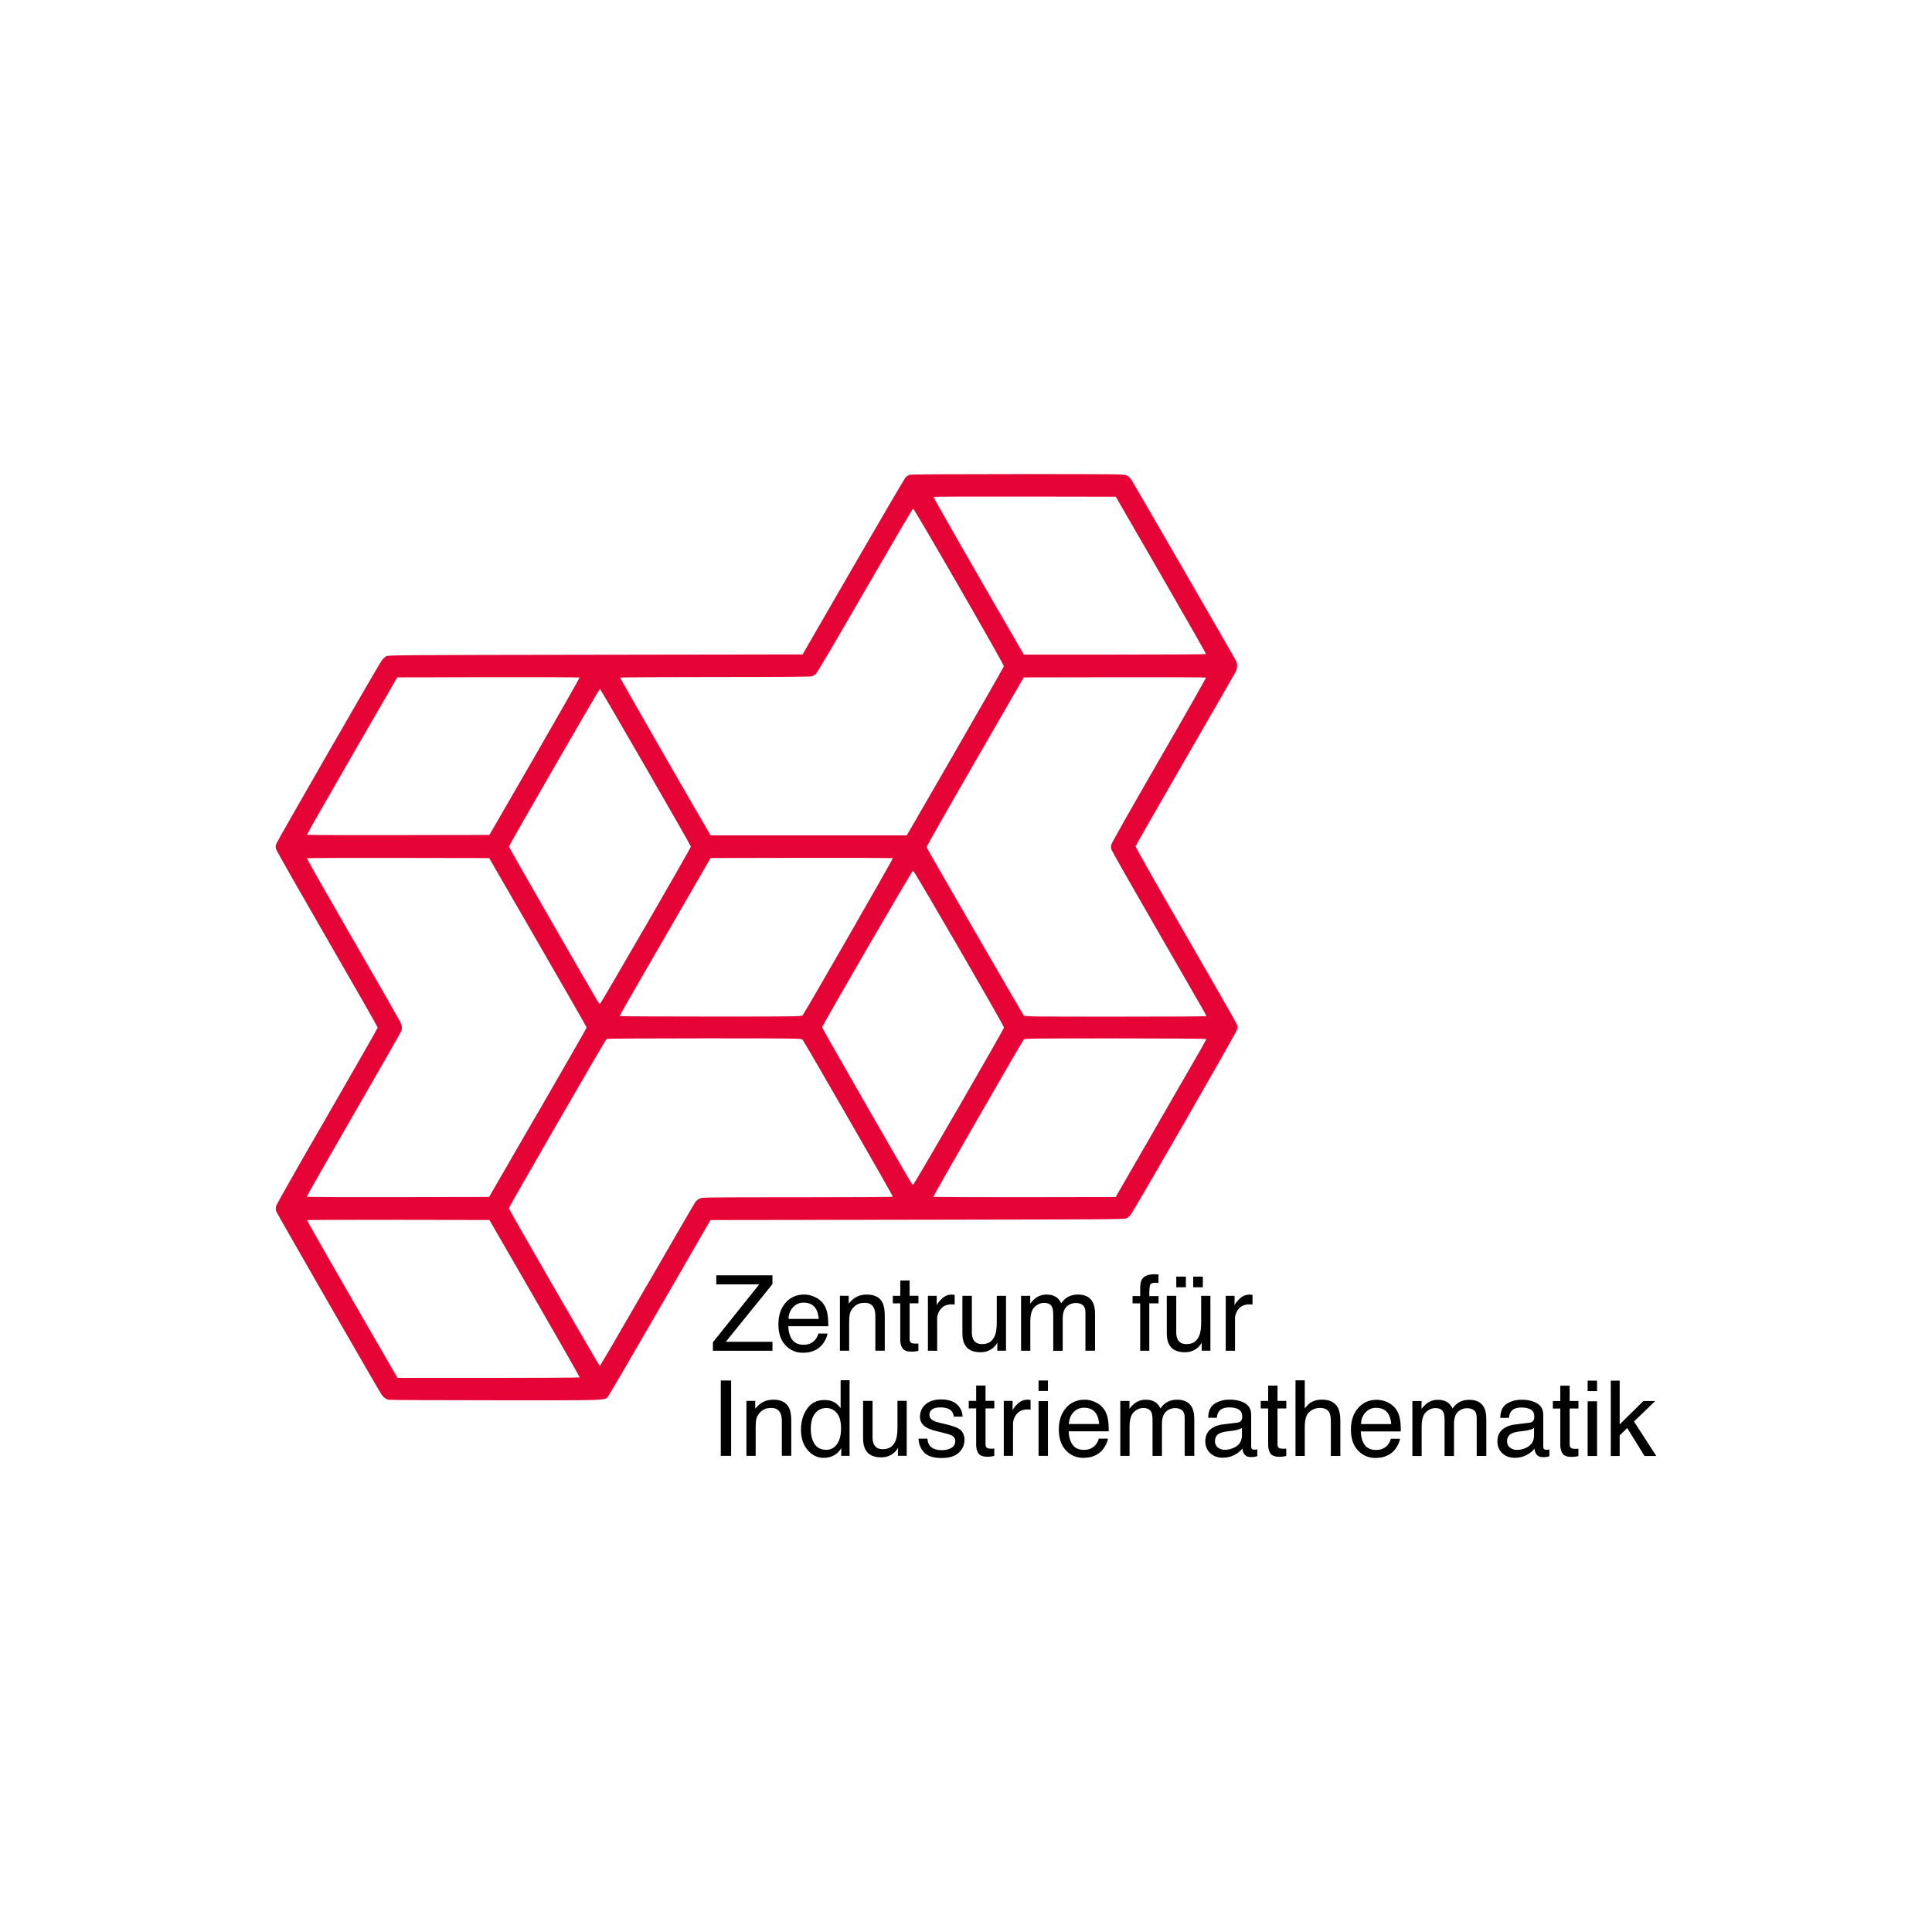 <svg xmlns="http://www.w3.org/2000/svg" width="380" height="380" viewBox="0 0 380 380">
  <path d="m76.43,275.31c-.61-.15-1.05-.49-1.47-1.15-1.11-1.77-20.46-35.43-20.61-35.86-.12-.36-.14-.67-.06-1.04.07-.32,4.04-7.33,10.06-17.74,5.47-9.47,9.94-17.3,9.94-17.41s-4.46-7.92-9.91-17.36c-5.45-9.44-9.98-17.4-10.07-17.69-.13-.44-.13-.64.03-1.09.18-.54,19.77-34.63,20.69-35.98.27-.39.65-.77.93-.91.46-.23,2.04-.24,41.19-.3l40.71-.06,9.94-17.21c5.47-9.47,10.11-17.39,10.31-17.61.21-.22.58-.45.84-.52.3-.08,7.96-.13,21.28-.13,20.08,0,20.83.01,21.35.25.33.15.68.46.92.81.37.55,20.12,34.73,20.6,35.64.32.63.3,1.5-.06,2.19-.16.32-4.65,8.11-9.96,17.31-5.32,9.21-9.69,16.86-9.72,17-.04.17,3.32,6.1,9.83,17.38,5.44,9.41,9.97,17.34,10.07,17.62.13.36.15.66.06,1.05-.13.61-20.44,35.92-21.02,36.55-.19.2-.52.47-.73.58-.36.2-3.48.22-41.11.28l-40.72.06-9.88,17.12c-5.44,9.41-10.05,17.31-10.25,17.55-.72.84.63.79-22.09.78-11.38,0-20.86-.05-21.08-.1h0Zm37.59-4.39c.03-.06-3.95-7.04-8.85-15.53l-8.91-15.43-17.88-.03c-9.84-.02-17.93.01-17.98.06-.07.08,6.68,11.85,17.2,30.02l.58,1.01h17.89c9.84,0,17.91-.05,17.95-.1h0Zm13.25-18.15c5.05-8.76,9.33-16.12,9.51-16.36s.56-.55.85-.68c.5-.23,1.41-.24,19.22-.24,10.28,0,18.73-.05,18.77-.11.07-.11-17.42-30.5-17.79-30.92-.19-.21-1.27-.23-19.28-.23-10.49,0-19.15.05-19.24.1-.22.14-19.23,33.08-19.23,33.32s17.76,31.03,17.9,31.03c.05,0,4.23-7.16,9.28-15.92h0Zm-21.46-33.94c5.27-9.13,9.59-16.66,9.58-16.73,0-.07-4.31-7.6-9.59-16.73l-9.59-16.6-17.87-.03c-9.83-.02-17.91.01-17.97.07s3.96,7.13,8.92,15.72c4.96,8.59,9.19,15.97,9.4,16.4.41.85.45,1.23.22,1.89-.08.24-4.31,7.64-9.4,16.45-5.08,8.81-9.21,16.06-9.18,16.12.04.06,8.12.09,17.97.07l17.9-.03,9.59-16.6h0Zm121.33,3.24c10.34-17.9,10.16-17.6,10.09-17.72-.04-.06-8.08-.11-17.87-.11-16.79,0-17.82.01-18,.23-.37.42-17.85,30.81-17.79,30.92.04.06,8.12.09,17.97.08l17.9-.03,7.71-13.36h0Zm-38.51-4.42c4.86-8.41,8.84-15.41,8.84-15.55,0-.38-17.66-30.86-17.88-30.86-.21,0-17.88,30.46-17.89,30.83,0,.19,17.24,30.26,17.67,30.8.07.09.2.15.27.12.08-.03,4.12-6.93,8.99-15.34Zm-30.79-17.92c.43-.48,17.86-30.83,17.76-30.93-.06-.06-8.14-.09-17.97-.07l-17.87.03-8.69,15.04c-9.4,16.27-9.22,15.95-9.1,16.06.05.04,8.09.08,17.87.08,16.78,0,17.8-.01,17.99-.23h0Zm79.37.14c.11-.11.83,1.15-9.28-16.37-5-8.66-9.17-15.99-9.28-16.3-.17-.47-.18-.66-.04-1.15.09-.34,4.13-7.48,9.42-16.64,5.1-8.82,9.22-16.09,9.17-16.14-.05-.05-8.14-.08-17.97-.06l-17.88.03-9.58,16.6c-5.27,9.13-9.56,16.69-9.53,16.79.07.27,18.88,32.83,19.12,33.1.19.21,1.21.23,17.99.23,9.78,0,17.83-.04,17.87-.08h0Zm-110.18-17.81c4.87-8.44,8.86-15.43,8.86-15.54,0-.23-17.76-31.03-17.9-31.03s-17.9,30.8-17.9,31.03c0,.15,16.19,28.35,17.53,30.54.14.24.33.41.4.38.08-.03,4.13-6.95,9-15.39h0Zm-21.86-33.27c4.9-8.49,8.87-15.48,8.81-15.53-.05-.05-8.14-.08-17.97-.06l-17.88.03-8.91,15.43c-4.9,8.49-8.89,15.48-8.86,15.53.03.05,8.12.08,17.98.06l17.92-.03,8.91-15.43h0Zm82.71-.99c5.24-9.07,9.54-16.61,9.57-16.76.06-.32-17.62-31.01-17.86-31.01-.08,0-4.3,7.2-9.39,16-5.08,8.8-9.42,16.19-9.65,16.43s-.63.49-.9.57c-.33.09-6.51.14-19.06.14-10.21,0-18.6.05-18.63.1-.05.07,14.59,25.59,17.52,30.54l.29.49h38.59l9.52-16.49Zm49.34-19.14c.03-.05-3.95-7.04-8.85-15.53l-8.91-15.43-17.88-.03c-9.84-.02-17.93.01-17.98.06-.07.07,9.41,16.62,17.16,29.96l.62,1.06h17.89c9.84,0,17.91-.04,17.95-.1h0Z" style="fill: #e50435;"/>
  <path d="m151.93,265.68h-11.71v-1.67l9.12-11.4h-8.45v-1.77h11.04v1.73l-9.17,11.34h9.17v1.77Zm2.56-1.09c-.93-.98-1.39-2.35-1.39-4.11s.47-3.15,1.4-4.23c.94-1.08,2.16-1.63,3.67-1.63.76,0,1.5.18,2.22.54.72.36,1.26.83,1.64,1.4.36.54.6,1.18.72,1.91.11.5.16,1.29.16,2.38h-7.86c.03,1.1.29,1.98.77,2.65.48.67,1.23,1,2.23,1,.94,0,1.69-.31,2.25-.94.31-.36.54-.79.67-1.27h1.79c-.05.4-.2.84-.47,1.33-.27.49-.56.89-.89,1.2-.55.54-1.23.9-2.03,1.09-.43.11-.93.16-1.47.16-1.34,0-2.47-.49-3.4-1.47Zm.59-5.18h5.96c-.07-.79-.24-1.42-.51-1.89-.49-.88-1.32-1.31-2.47-1.31-.83,0-1.52.3-2.08.9-.56.6-.86,1.37-.89,2.3Zm16.8-2.14c.2.4.29.93.29,1.59v6.81h1.85v-6.94c0-1.09-.15-1.93-.44-2.51-.54-1.07-1.57-1.6-3.11-1.6-.7,0-1.34.14-1.91.41-.57.28-1.11.73-1.63,1.36v-1.53h-1.73v10.81h1.82v-5.66c0-.71.05-1.25.14-1.63.09-.38.29-.75.59-1.11.38-.44.81-.74,1.31-.89.28-.09.63-.13,1.06-.13.85,0,1.43.34,1.76,1.01Zm7.03-5.42h-1.84v3.02h-1.46v1.48h1.46v7.16c0,.69.15,1.26.45,1.69.3.43.88.65,1.73.65.26,0,.51-.01.73-.04.23-.03.44-.07.65-.13v-1.44c-.13.02-.25.03-.35.03s-.2,0-.28,0c-.33,0-.57-.04-.71-.11-.26-.13-.38-.38-.38-.76v-7.06h1.73v-1.48h-1.73v-3.02Zm5.41,7.61c0-.77.25-1.45.74-2.03.49-.59,1.19-.88,2.11-.88.11,0,.21,0,.3.01s.19.02.3.04v-1.92c-.2-.02-.33-.03-.41-.04-.08,0-.14-.01-.17-.01-.72,0-1.36.26-1.91.78s-.9.96-1.04,1.33v-1.87h-1.73v10.81h1.82v-6.22Zm13.55,6.22v-10.81h-1.82v5.31c0,1.06-.12,1.89-.36,2.49-.45,1.13-1.28,1.7-2.52,1.7-.86,0-1.45-.32-1.76-.97-.17-.35-.26-.8-.26-1.35v-7.18h-1.86v7.35c0,.92.15,1.66.45,2.21.55,1.03,1.58,1.54,3.09,1.54.97,0,1.8-.28,2.48-.85.34-.28.63-.63.86-1.04l-.02,1.59h1.72Zm11.15,0v-6.29c0-1.12.26-1.91.77-2.39.51-.48,1.13-.72,1.84-.72.52,0,.96.14,1.32.4.36.27.54.76.54,1.48v7.51h1.89v-7.2c0-.96-.14-1.72-.42-2.28-.53-1.05-1.51-1.57-2.97-1.57-.68,0-1.29.14-1.84.42-.54.28-1.02.71-1.42,1.29-.24-.47-.51-.83-.81-1.07-.52-.42-1.22-.64-2.08-.64-.76,0-1.44.21-2.04.62-.35.24-.74.63-1.17,1.16v-1.53h-1.8v10.81h1.82v-5.73c0-1.39.28-2.36.84-2.89.56-.53,1.19-.8,1.87-.8.75,0,1.27.25,1.54.76.18.34.26.87.26,1.6v7.06h1.85Zm15.23,0h1.8v-9.33h1.82v-1.43h-1.82c0-1.17.05-1.9.16-2.19s.44-.43,1-.43c.08,0,.15,0,.24,0,.08,0,.22.01.41.03v-1.66c-.15-.01-.29-.02-.41-.03-.12,0-.24-.01-.35-.01-1.21,0-2.03.31-2.45.93-.24.35-.37.9-.39,1.66v1.7h-1.5v1.43h1.5v9.33Zm13.82,0v-10.81h-1.82v5.31c0,1.06-.12,1.89-.36,2.49-.45,1.13-1.28,1.7-2.52,1.7-.86,0-1.44-.32-1.76-.97-.17-.35-.26-.8-.26-1.35v-7.18h-1.86v7.35c0,.92.15,1.66.45,2.21.55,1.03,1.58,1.54,3.09,1.54.97,0,1.8-.28,2.48-.85.34-.28.63-.63.86-1.04l-.02,1.59h1.72Zm-4.82-14.59h-1.89v2.1h1.89v-2.1Zm3.33,0h-1.89v2.1h1.89v-2.1Zm6.32,8.37c0-.77.25-1.45.74-2.03.49-.59,1.2-.88,2.11-.88.11,0,.21,0,.3.01s.19.02.3.04v-1.92c-.2-.02-.33-.03-.41-.04s-.14-.01-.17-.01c-.72,0-1.36.26-1.91.78s-.9.96-1.04,1.33v-1.87h-1.73v10.81h1.82v-6.22Zm-101.13,26.89h2.03v-14.83h-2.03v14.83Zm10.31-11.05c-.7,0-1.34.14-1.91.41-.57.28-1.11.73-1.63,1.36v-1.53h-1.73v10.81h1.82v-5.66c0-.71.05-1.25.14-1.63.09-.38.29-.75.59-1.11.38-.44.81-.74,1.31-.89.28-.09.63-.13,1.06-.13.85,0,1.43.34,1.76,1.01.2.4.29.93.29,1.59v6.81h1.85v-6.94c0-1.09-.15-1.93-.44-2.51-.54-1.07-1.57-1.6-3.11-1.6Zm13.27-3.83h1.75v14.88h-1.64v-1.5c-.42.67-.92,1.15-1.5,1.44-.58.3-1.24.45-1.98.45-1.2,0-2.24-.51-3.12-1.52-.88-1.01-1.32-2.36-1.32-4.04,0-1.57.4-2.94,1.2-4.09.8-1.15,1.95-1.73,3.43-1.73.82,0,1.52.18,2.07.53.32.2.69.56,1.1,1.06v-5.46Zm.07,9.48c0-1.37-.28-2.38-.83-3.03s-1.24-.98-2.06-.98c-.91,0-1.65.35-2.21,1.05-.57.7-.85,1.73-.85,3.09,0,1.16.24,2.13.73,2.91.49.78,1.27,1.17,2.35,1.17.84,0,1.52-.36,2.06-1.09s.81-1.76.81-3.11Zm11.1-.1c0,1.06-.12,1.89-.36,2.49-.45,1.13-1.28,1.7-2.52,1.7-.86,0-1.44-.32-1.76-.97-.17-.35-.26-.8-.26-1.35v-7.18h-1.86v7.35c0,.92.15,1.66.45,2.21.55,1.03,1.58,1.54,3.09,1.54.97,0,1.8-.28,2.48-.85.34-.28.63-.63.86-1.04l-.02,1.59h1.72v-10.81h-1.82v5.31Zm12.09.18c-.45-.3-1.34-.6-2.67-.92l-1.22-.29c-.54-.13-.94-.28-1.21-.44-.48-.28-.71-.66-.71-1.13,0-.43.18-.77.54-1.04.36-.26.89-.39,1.6-.39,1.05,0,1.79.24,2.22.71.26.33.41.71.44,1.11h1.72c.01-.7-.21-1.35-.67-1.96-.73-.96-1.92-1.43-3.57-1.43-1.26,0-2.27.32-3.01.95s-1.12,1.46-1.12,2.48c0,.87.4,1.55,1.19,2.04.44.28,1.14.54,2.07.77l1.47.36c.79.2,1.31.37,1.58.52.42.24.63.6.63,1.06,0,.61-.26,1.06-.78,1.36-.52.29-1.13.44-1.81.44-1.15,0-1.96-.29-2.43-.88-.25-.32-.41-.79-.46-1.39h-1.75c.05,1.08.41,1.98,1.09,2.71.68.73,1.83,1.1,3.46,1.1,1.51,0,2.64-.35,3.38-1.05s1.11-1.53,1.11-2.49-.35-1.73-1.06-2.19Zm5.23-8.51h-1.84v3.02h-1.46v1.48h1.46v7.16c0,.69.15,1.26.45,1.69.3.43.88.65,1.73.65.26,0,.51-.01.73-.04.22-.03.44-.07.65-.13v-1.44c-.13.02-.25.03-.35.03s-.2,0-.28,0c-.33,0-.57-.04-.71-.11-.26-.13-.38-.38-.38-.76v-7.06h1.73v-1.48h-1.73v-3.02Zm8.27,2.78c-.72,0-1.36.26-1.91.78s-.9.96-1.04,1.33v-1.87h-1.73v10.81h1.82v-6.22c0-.77.25-1.45.74-2.03s1.19-.88,2.11-.88c.11,0,.21,0,.3.01s.19.02.3.04v-1.92c-.2-.02-.33-.03-.41-.04-.08,0-.14-.01-.17-.01Zm2.16,11.05h1.85v-10.76h-1.85v10.76Zm0-12.77h1.85v-2.06h-1.85v2.06Zm13.79,7.94h-7.86c.03,1.1.29,1.98.77,2.65.48.67,1.23,1,2.23,1,.94,0,1.69-.31,2.25-.94.31-.36.54-.79.67-1.27h1.79c-.05.4-.2.84-.47,1.33-.27.49-.56.89-.89,1.2-.55.54-1.23.9-2.03,1.09-.43.11-.93.16-1.47.16-1.34,0-2.47-.49-3.4-1.47-.93-.98-1.39-2.35-1.39-4.11s.47-3.15,1.4-4.23c.94-1.08,2.16-1.63,3.67-1.63.76,0,1.5.18,2.22.54s1.26.83,1.64,1.4c.36.54.6,1.18.72,1.91.11.5.16,1.29.16,2.38Zm-1.87-1.44c-.07-.79-.24-1.42-.51-1.89-.49-.88-1.32-1.31-2.47-1.31-.83,0-1.52.3-2.08.9s-.86,1.37-.89,2.3h5.96Zm15.32-4.78c-.68,0-1.29.14-1.84.42-.55.28-1.02.71-1.42,1.29-.24-.47-.51-.83-.81-1.07-.53-.42-1.22-.64-2.08-.64-.76,0-1.44.21-2.04.62-.35.24-.74.63-1.17,1.16v-1.53h-1.8v10.81h1.82v-5.73c0-1.39.28-2.36.84-2.89.56-.53,1.19-.8,1.87-.8.75,0,1.27.25,1.55.76.17.34.26.87.26,1.6v7.06h1.85v-6.29c0-1.12.26-1.91.77-2.39s1.13-.72,1.84-.72c.52,0,.96.14,1.32.4.36.27.54.76.54,1.48v7.51h1.89v-7.2c0-.96-.14-1.72-.42-2.28-.53-1.05-1.52-1.57-2.97-1.57Zm15.46,9.81c.1,0,.21-.02.32-.04v1.34c-.28.08-.5.13-.65.15-.15.02-.35.03-.61.03-.63,0-1.08-.22-1.36-.67-.15-.24-.25-.57-.31-1-.37.48-.9.91-1.59,1.26-.69.36-1.46.53-2.29.53-1,0-1.82-.3-2.46-.91-.64-.61-.95-1.37-.95-2.28,0-1,.31-1.78.94-2.33.63-.55,1.45-.89,2.46-1.02l2.9-.36c.42-.05.7-.23.84-.52.08-.16.12-.39.12-.7,0-.62-.22-1.07-.66-1.35-.44-.28-1.07-.42-1.89-.42-.95,0-1.62.26-2.02.77-.22.28-.37.71-.43,1.27h-1.7c.03-1.34.47-2.27,1.3-2.79.83-.52,1.79-.78,2.89-.78,1.27,0,2.3.24,3.09.73.79.48,1.18,1.24,1.18,2.26v6.23c0,.19.04.34.12.45.08.11.24.17.49.17.08,0,.17,0,.27-.02Zm-2.69-4.25c-.22.14-.51.26-.86.35-.35.1-.69.16-1.03.2l-1.1.14c-.66.09-1.15.23-1.48.41-.56.32-.84.82-.84,1.51,0,.52.19.94.57,1.24.38.3.84.45,1.36.45.64,0,1.26-.15,1.86-.44,1.01-.49,1.51-1.29,1.51-2.41v-1.46Zm6.99-8.33h-1.84v3.02h-1.46v1.48h1.46v7.16c0,.69.15,1.26.45,1.69.3.43.88.65,1.73.65.26,0,.51-.01.73-.04.22-.03.44-.07.65-.13v-1.44c-.13.02-.25.03-.35.03s-.2,0-.28,0c-.33,0-.57-.04-.71-.11-.26-.13-.38-.38-.38-.76v-7.06h1.73v-1.48h-1.73v-3.02Zm8.71,2.76c-.88,0-1.6.19-2.19.58-.34.22-.73.61-1.16,1.15v-5.53h-1.82v14.88h1.82v-5.73c0-1.44.31-2.42.92-2.94s1.3-.78,2.05-.78c.91,0,1.53.3,1.86.89.2.37.3.95.3,1.75v6.81h1.87v-6.94c0-1.06-.15-1.89-.45-2.49-.56-1.1-1.62-1.65-3.19-1.65Zm15.53,6.25h-7.86c.03,1.1.29,1.98.77,2.65.48.67,1.23,1,2.23,1,.94,0,1.69-.31,2.25-.94.31-.36.54-.79.67-1.27h1.79c-.05.4-.2.84-.47,1.33-.27.49-.56.89-.89,1.2-.55.54-1.23.9-2.03,1.09-.43.11-.92.16-1.47.16-1.34,0-2.47-.49-3.4-1.47-.93-.98-1.39-2.35-1.39-4.11s.47-3.15,1.41-4.23c.94-1.08,2.16-1.63,3.67-1.63.76,0,1.5.18,2.22.54.71.36,1.26.83,1.63,1.4.36.54.6,1.18.72,1.91.11.5.16,1.29.16,2.38Zm-1.87-1.44c-.07-.79-.24-1.42-.51-1.89-.49-.88-1.32-1.31-2.47-1.31-.83,0-1.52.3-2.08.9-.56.6-.86,1.37-.89,2.3h5.96Zm15.32-4.78c-.68,0-1.29.14-1.84.42-.54.28-1.02.71-1.42,1.29-.24-.47-.51-.83-.81-1.07-.52-.42-1.22-.64-2.08-.64-.76,0-1.44.21-2.04.62-.35.24-.74.63-1.17,1.16v-1.53h-1.8v10.81h1.82v-5.73c0-1.39.28-2.36.84-2.89.56-.53,1.19-.8,1.87-.8.75,0,1.27.25,1.54.76.18.34.26.87.26,1.6v7.06h1.85v-6.29c0-1.12.26-1.91.77-2.39.51-.48,1.13-.72,1.84-.72.52,0,.96.14,1.32.4.36.27.54.76.54,1.48v7.51h1.89v-7.2c0-.96-.14-1.72-.42-2.28-.53-1.05-1.51-1.57-2.97-1.57Zm15.46,9.81c.1,0,.21-.02.32-.04v1.34c-.28.08-.5.13-.65.15-.15.02-.35.03-.61.03-.63,0-1.08-.22-1.36-.67-.15-.24-.25-.57-.31-1-.37.48-.9.91-1.59,1.26-.69.36-1.46.53-2.29.53-1,0-1.82-.3-2.46-.91-.64-.61-.95-1.37-.95-2.28,0-1,.31-1.78.94-2.33.63-.55,1.45-.89,2.46-1.02l2.9-.36c.42-.05.7-.23.84-.52.08-.16.12-.39.12-.7,0-.62-.22-1.07-.66-1.35-.44-.28-1.07-.42-1.89-.42-.95,0-1.62.26-2.02.77-.22.28-.37.71-.43,1.27h-1.7c.03-1.34.47-2.27,1.3-2.79.83-.52,1.79-.78,2.89-.78,1.27,0,2.3.24,3.09.73.79.48,1.18,1.24,1.18,2.26v6.23c0,.19.04.34.12.45.08.11.24.17.49.17.08,0,.17,0,.27-.02Zm-2.69-4.25c-.22.14-.51.26-.86.35-.35.1-.69.16-1.03.2l-1.1.14c-.66.09-1.15.23-1.48.41-.56.32-.84.82-.84,1.51,0,.52.19.94.57,1.24.38.3.84.45,1.36.45.64,0,1.26-.15,1.86-.44,1.01-.49,1.51-1.29,1.51-2.41v-1.46Zm7-8.33h-1.84v3.02h-1.46v1.48h1.46v7.16c0,.69.15,1.26.45,1.69.3.43.88.65,1.73.65.26,0,.51-.01.73-.04.23-.03.44-.07.65-.13v-1.44c-.14.02-.25.03-.35.03s-.2,0-.28,0c-.33,0-.57-.04-.71-.11-.26-.13-.38-.38-.38-.76v-7.06h1.73v-1.48h-1.73v-3.02Zm3.54,13.83h1.85v-10.76h-1.85v10.76Zm0-12.77h1.85v-2.06h-1.85v2.06Zm9.12,5.98l4.16-4.02h-2.32l-4.66,4.59v-8.61h-1.75v14.83h1.75v-4.06l1.49-1.44,3.4,5.5h2.32l-4.39-6.79Z"/>
</svg>